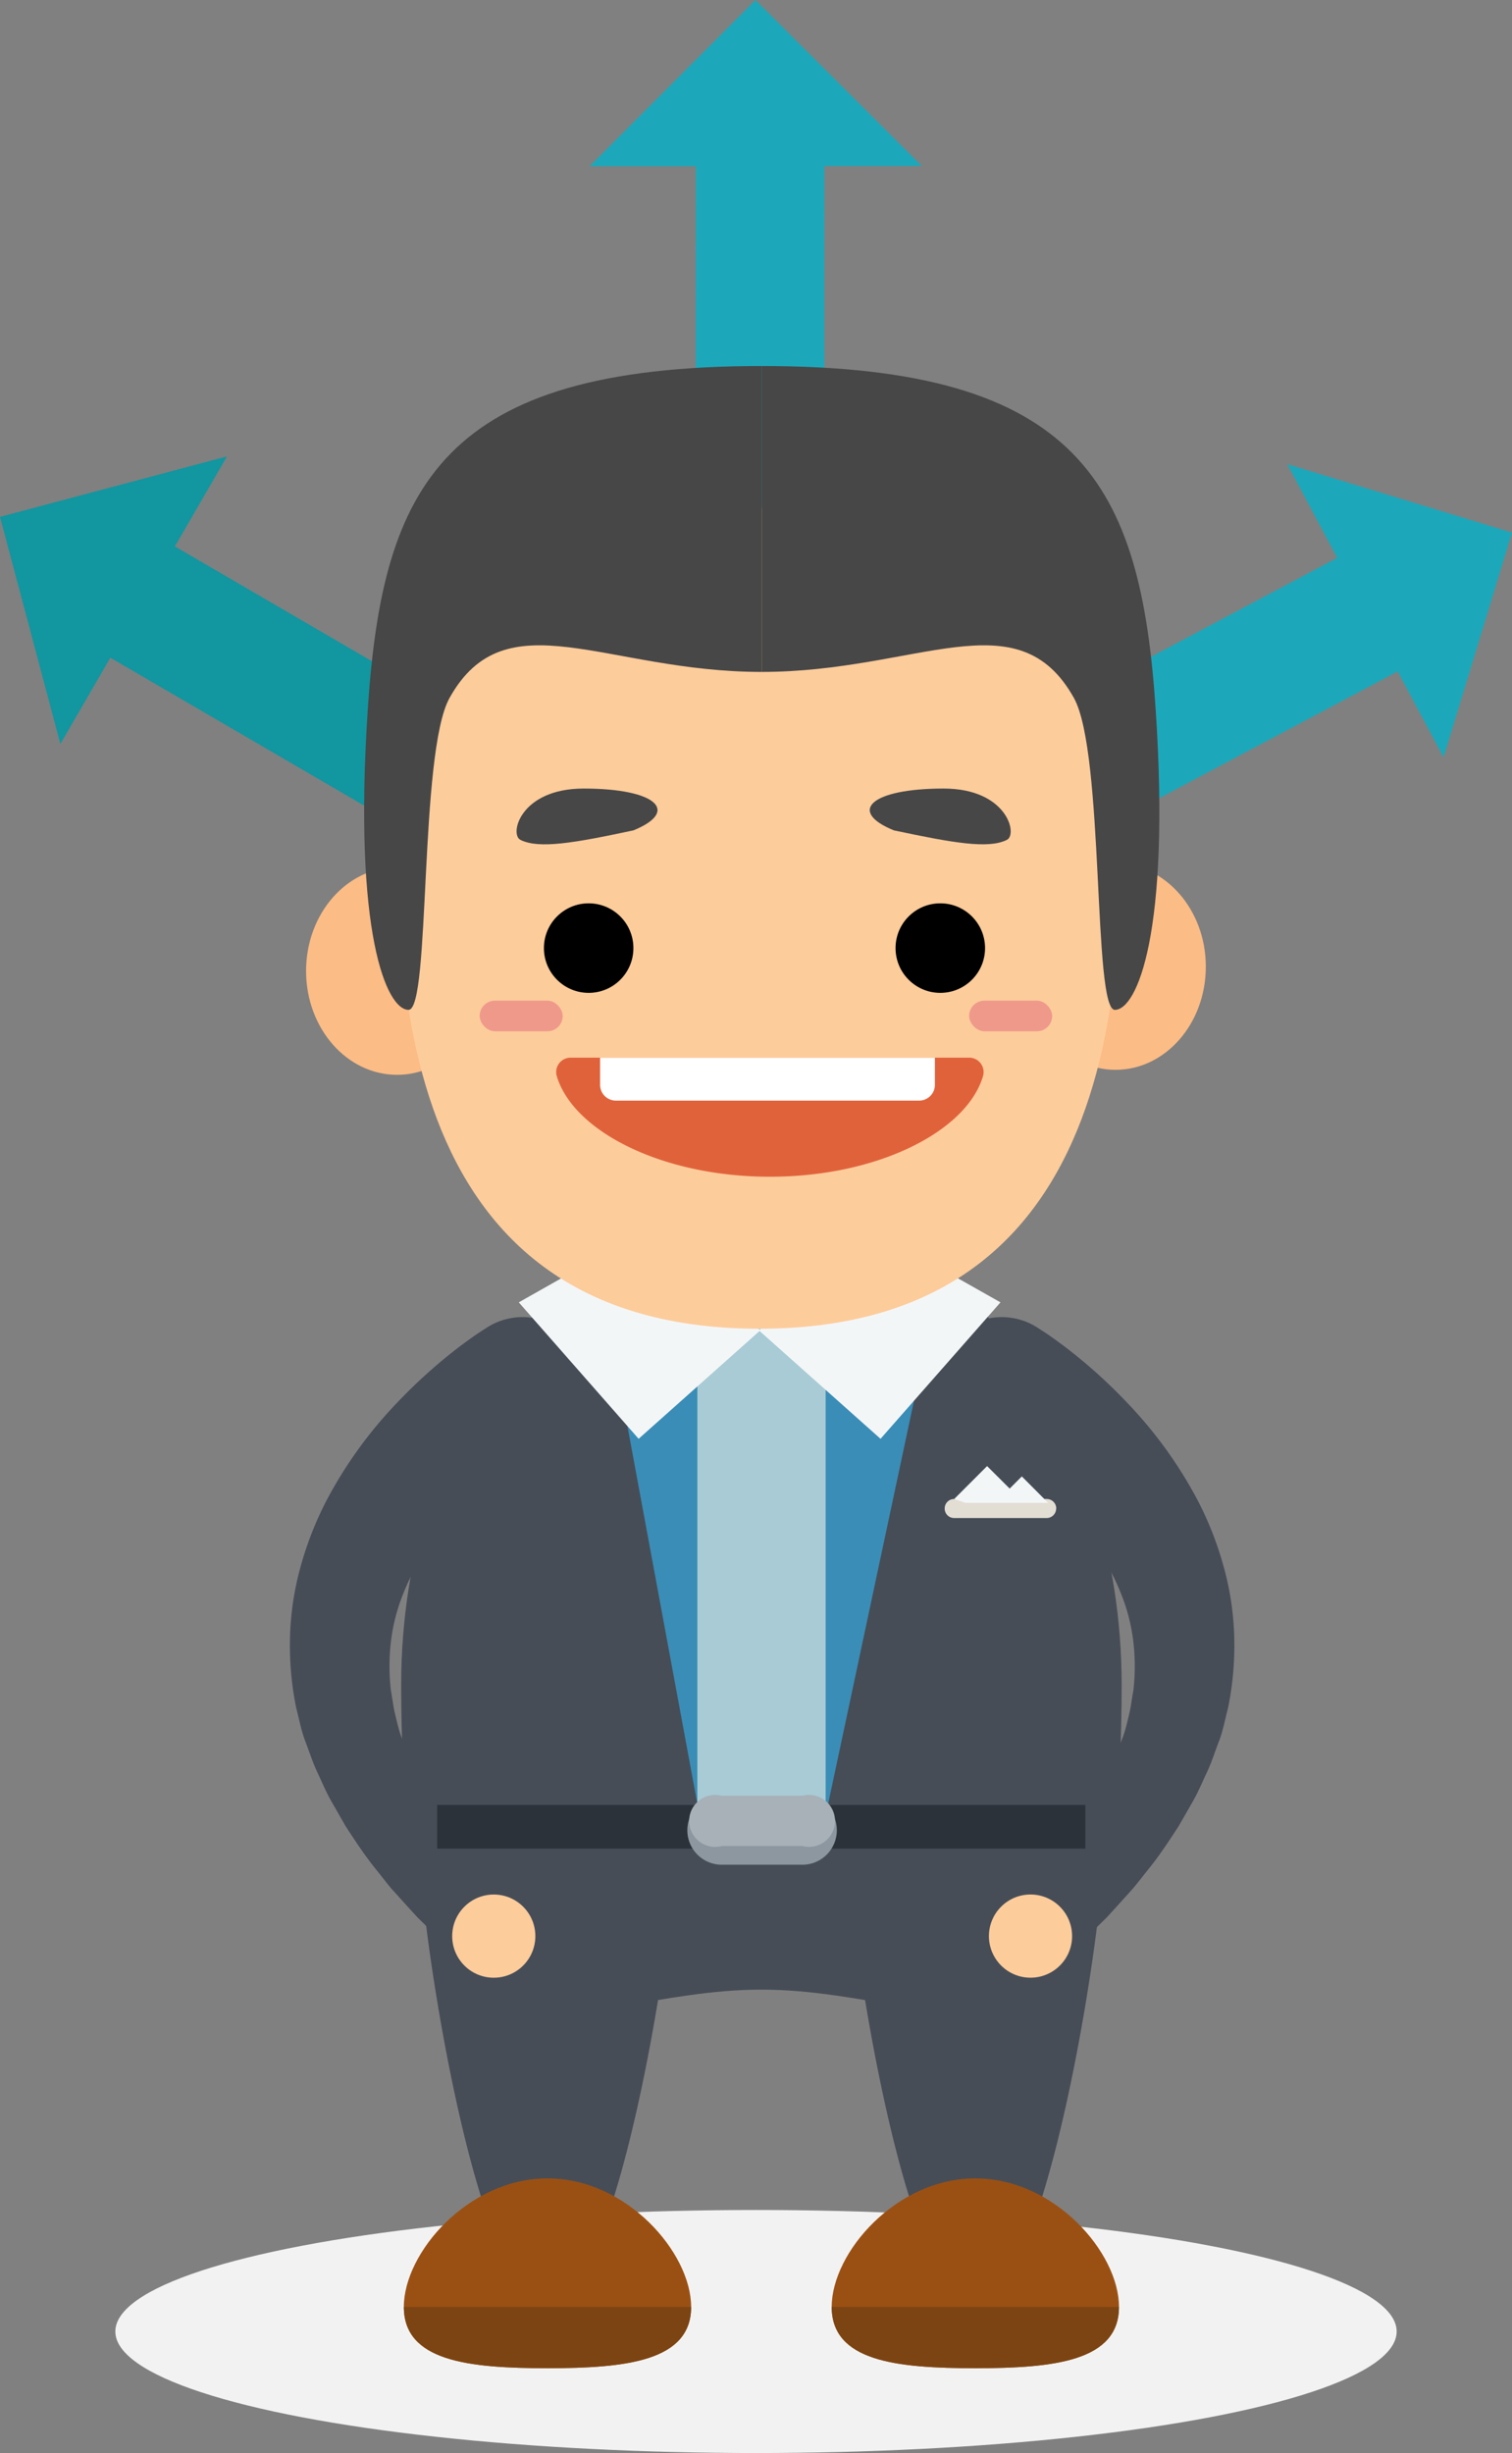 <svg xmlns="http://www.w3.org/2000/svg" viewBox="0 0 148 240"><rect x="0" y="0" width="148" height="240" fill="#808080" stroke="none"/><defs><style>.cls-1{fill:#f2f2f2;}.cls-2{fill:#464d57;}.cls-3{fill:#1296a0;}.cls-4{fill:#1ca8ba;}.cls-5{fill:#3a8db6;}.cls-6{fill:#9b5013;}.cls-7{fill:#7c4412;}.cls-8{fill:#a8cbd5;}.cls-9{fill:#e2ded3;}.cls-10{fill:#f3f6f7;}.cls-11{fill:#fcbc85;}.cls-12{fill:#fdcc9b;}.cls-13{fill:#474747;}.cls-14{fill:#e0623b;}.cls-15{fill:#fff;}.cls-16{fill:#ef998b;}.cls-17{fill:#2c323a;}.cls-18{fill:#8d97a0;}.cls-19{fill:#a7b1b7;}</style></defs><title> </title><g id="Layer_1" data-name="Layer 1"><ellipse class="cls-1" cx="74" cy="228.11" rx="62.71" ry="11.89"/><path class="cls-2" d="M95.35,140.89l.43.22c.31.17.8.46,1.42.84a39,39,0,0,1,4.94,3.71,36.24,36.24,0,0,1,2.91,2.87,30.43,30.43,0,0,1,2.69,3.53,22.14,22.14,0,0,1,2.08,4.09,18.15,18.15,0,0,1,1.12,4.51,20.65,20.65,0,0,1,0,4.72c-.15.79-.23,1.58-.42,2.36s-.36,1.56-.65,2.31-.5,1.5-.83,2.22l-1,2.11c-.76,1.33-1.41,2.63-2.21,3.75-.38.57-.73,1.12-1.09,1.64l-1.08,1.43-1,1.26-.88,1-1.68,2-.14.17a3.65,3.65,0,0,0,5.32,5l2-2,1.08-1.06,1.21-1.33,1.37-1.52c.47-.56.93-1.17,1.43-1.79,1-1.22,2-2.72,3-4.26l1.45-2.53c.49-.87.89-1.84,1.34-2.79s.77-2,1.16-3,.6-2.17.89-3.27a30.53,30.53,0,0,0,.6-7,28.44,28.44,0,0,0-1.09-7,32.9,32.9,0,0,0-2.52-6.35,42.31,42.31,0,0,0-6.87-9.49,51.23,51.23,0,0,0-6.06-5.45q-1.2-.9-1.92-1.38l-.79-.51a6.43,6.43,0,1,0-7,10.79q.25.16.51.3Z"/><path class="cls-2" d="M53.85,140.89l-.43.22c-.31.17-.8.46-1.42.84a39,39,0,0,0-4.94,3.71,36.24,36.24,0,0,0-2.91,2.87,30.43,30.43,0,0,0-2.69,3.53,22.14,22.14,0,0,0-2.08,4.09,18.15,18.15,0,0,0-1.12,4.51,20.65,20.65,0,0,0,0,4.72c.15.79.23,1.58.42,2.36s.36,1.56.65,2.31.5,1.5.83,2.22l1,2.11c.76,1.33,1.41,2.63,2.21,3.75.38.57.73,1.12,1.09,1.64l1.08,1.43,1,1.26.88,1,1.68,2,.14.17a3.65,3.65,0,0,1-5.32,5l-2-2-1.08-1.06-1.21-1.33-1.37-1.52c-.47-.56-.93-1.17-1.43-1.79-1-1.22-2-2.72-3-4.26l-1.45-2.53c-.49-.87-.89-1.84-1.34-2.79s-.77-2-1.16-3-.6-2.17-.89-3.27a30.53,30.53,0,0,1-.6-7,28.44,28.44,0,0,1,1.09-7,32.9,32.9,0,0,1,2.52-6.35,42.31,42.31,0,0,1,6.87-9.49,51.23,51.23,0,0,1,6.06-5.45q1.2-.9,1.92-1.38l.79-.51a6.43,6.43,0,1,1,7,10.79q-.25.16-.51.3Z"/><polygon class="cls-3" points="85.42 100.08 79.51 77.86 74.34 86.79 17.12 53.46 22.22 44.65 0 50.57 5.91 72.79 10.8 64.35 68.02 97.68 63.2 106 85.42 100.08"/><polygon class="cls-4" points="141.3 74.1 148 52.11 126 45.41 130.89 54.58 72.42 85.65 67.57 76.55 60.86 98.54 82.86 105.24 78.34 96.76 136.81 65.69 141.3 74.1"/><polygon class="cls-4" points="90.23 16.24 73.95 0 57.71 16.27 68.11 16.27 68.09 82.48 57.77 82.49 74.05 98.73 90.29 82.46 80.68 82.47 80.69 16.25 90.23 16.24"/><path class="cls-2" d="M66.09,181.35c0,6.9-5.6,44.12-12.5,44.12s-12.49-37.22-12.49-44.12a12.5,12.5,0,1,1,25,0Z"/><path class="cls-2" d="M108,181.35c0,6.9-5.6,44.12-12.5,44.12S83,188.25,83,181.35a12.5,12.5,0,1,1,25,0Z"/><path class="cls-2" d="M109.79,164.84c0,44.71-15.78,29.82-35.26,29.82s-35.26,14.89-35.26-29.82c0-25.56,15.79-46.28,35.26-46.28S109.79,139.28,109.79,164.84Z"/><polygon class="cls-5" points="80.98 176.87 68.33 176.87 58.84 125.62 91.9 125.62 80.98 176.87"/><path class="cls-6" d="M67.65,225.7c0,5.29-6.3,6-14.06,6s-14.06-.69-14.06-6,6.3-12.57,14.06-12.57S67.65,220.41,67.65,225.7Z"/><path class="cls-7" d="M67.65,225.7c0,5.29-6.3,6-14.06,6s-14.06-.69-14.06-6"/><path class="cls-6" d="M109.53,225.7c0,5.29-6.3,6-14.06,6s-14.06-.69-14.06-6,6.3-12.57,14.06-12.57S109.53,220.41,109.53,225.7Z"/><path class="cls-7" d="M109.53,225.7c0,5.29-6.3,6-14.06,6s-14.06-.69-14.06-6"/><rect class="cls-8" x="68.26" y="123.89" width="12.56" height="53.05"/><path class="cls-9" d="M103.38,147.59a.93.93,0,0,1-.93.93H93.4a.92.92,0,0,1-.93-.93h0a.92.92,0,0,1,.93-.93h9.06a.93.93,0,0,1,.93.93Z"/><polygon class="cls-10" points="93.4 146.66 96.62 143.44 98.83 145.64 100.02 144.45 102.6 147.04 94.5 147.04 93.4 146.66"/><polygon class="cls-10" points="50.78 127.42 62.51 120.79 74.42 130.16 62.51 140.77 50.78 127.42"/><polygon class="cls-10" points="97.93 127.42 86.19 120.79 74.28 130.16 86.19 140.77 97.93 127.42"/><ellipse class="cls-11" cx="38.87" cy="95" rx="8.91" ry="10.16"/><ellipse class="cls-11" cx="109.19" cy="94.58" rx="8.84" ry="10.09"/><path class="cls-12" d="M109.72,75.6c0-15-11-25.92-35.41-25.92s-35.41,11-35.41,25.92S36.35,130,74.32,130,109.72,90.56,109.72,75.6Z"/><path class="cls-13" d="M50.94,82.17c1.81.91,5.26.31,11.07-.93,4.55-1.86,2.26-4.09-4.88-4.09C50.94,77.15,49.84,81.62,50.94,82.17Z"/><path class="cls-14" d="M75.37,115.13c10.52,0,19.24-4.42,20.85-9.84a1.41,1.41,0,0,0-1.36-1.81h-39a1.41,1.41,0,0,0-1.36,1.81C56.13,110.71,64.85,115.13,75.37,115.13Z"/><path class="cls-15" d="M58.74,103.49H91.51a0,0,0,0,1,0,0v2.65A1.54,1.54,0,0,1,90,107.68H60.28a1.54,1.54,0,0,1-1.54-1.54v-2.65a0,0,0,0,1,0,0Z"/><path class="cls-13" d="M74.55,65.74V35.81C43.29,35.81,37.45,47.49,36,69.39s1.84,29.44,4,29.41,1-25.11,4-30.51C49.49,58.44,59.28,65.74,74.55,65.74Z"/><path class="cls-13" d="M74.55,65.74V35.81c31.27,0,37.11,11.68,38.57,33.58s-1.84,29.44-4,29.41-1-25.11-4-30.51C99.62,58.44,89.83,65.74,74.55,65.74Z"/><path class="cls-13" d="M92.37,77.15c-7.14,0-9.44,2.23-4.88,4.09,5.81,1.23,9.26,1.84,11.07.93C99.65,81.62,98.56,77.15,92.37,77.15Z"/><rect class="cls-16" x="46.95" y="97.9" width="8.13" height="3" rx="1.5" ry="1.5"/><rect class="cls-16" x="94.86" y="97.9" width="8.13" height="3" rx="1.5" ry="1.5"/><circle cx="57.62" cy="92.76" r="4.38"/><circle cx="92.04" cy="92.76" r="4.38"/><rect class="cls-17" x="42.79" y="176.59" width="63.45" height="4.28"/><path class="cls-18" d="M81.91,179.07a3.37,3.37,0,0,1-3.37,3.37H70.65a3.37,3.37,0,0,1-3.37-3.37h0a3.37,3.37,0,0,1,3.37-3.37h7.89a3.37,3.37,0,0,1,3.37,3.37Z"/><path class="cls-19" d="M78.54,175.7H70.65a2.54,2.54,0,1,0,0,4.91h7.89a2.54,2.54,0,1,0,0-4.91Z"/><circle class="cls-12" cx="48.33" cy="189.43" r="4.07" transform="translate(-119.65 89.42) rotate(-44.92)"/><circle class="cls-12" cx="100.87" cy="189.43" r="4.07" transform="translate(-104.49 127.09) rotate(-45.08)"/></g></svg>